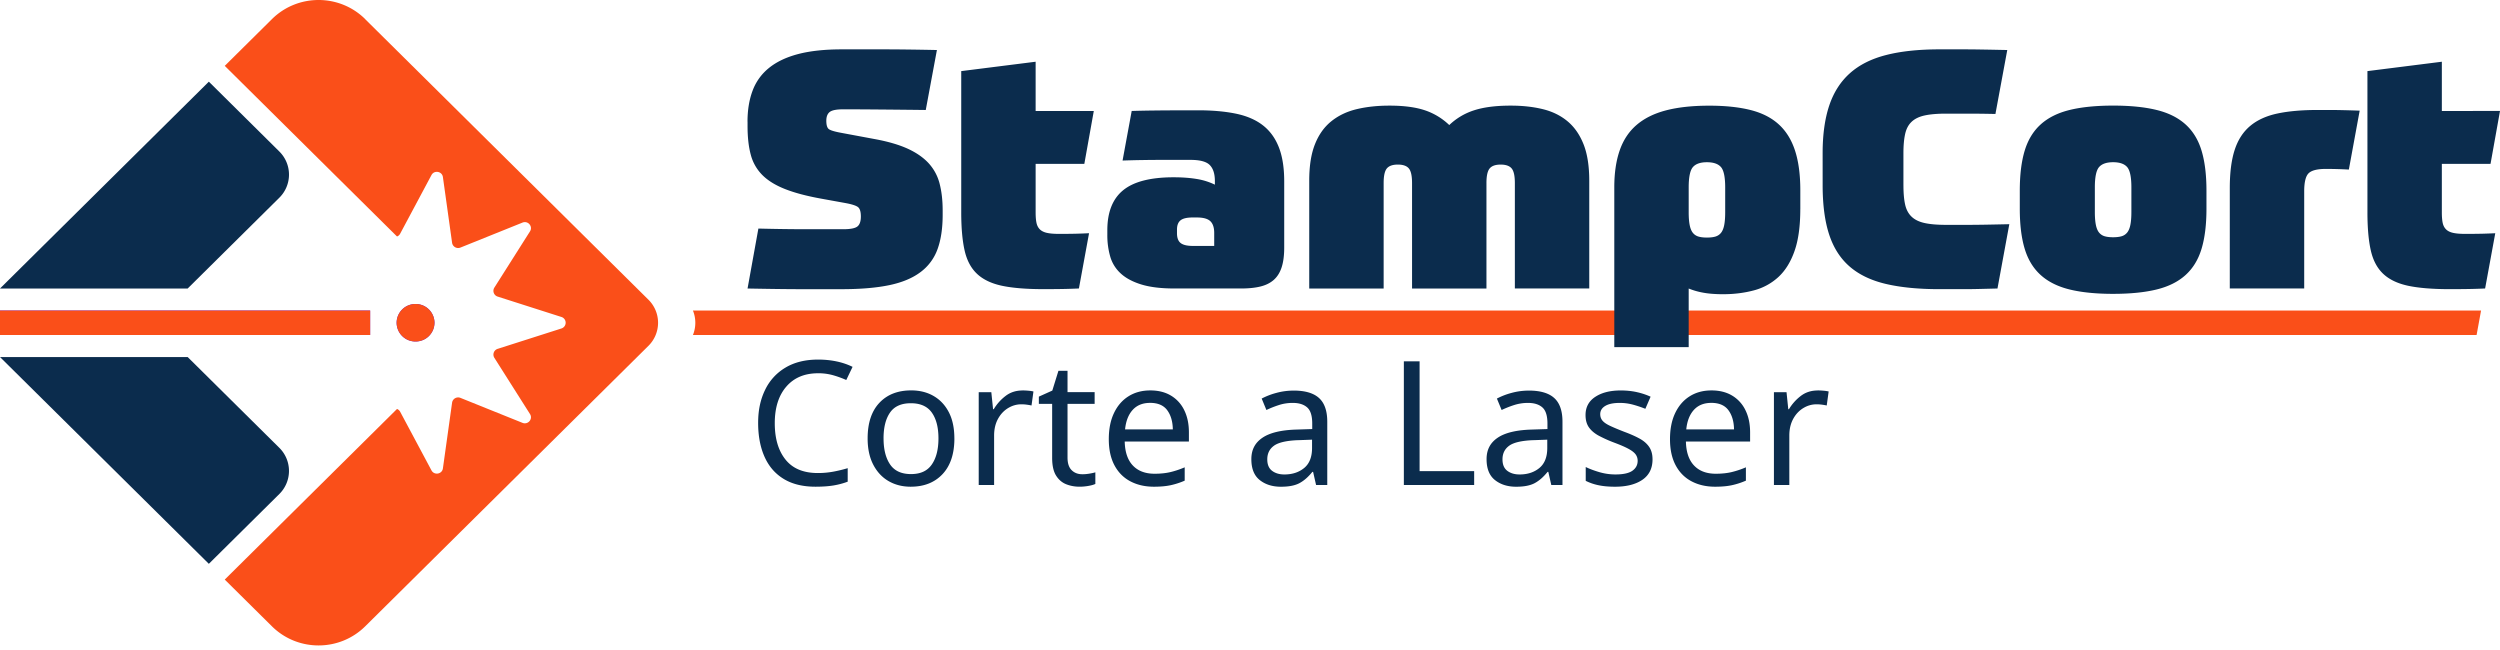 <svg xmlns="http://www.w3.org/2000/svg" width="300" height="78" fill="none"><g clip-path="url(#a)"><path fill="#0B2C4D" d="M98.158 44.793q-2.415 0-3.799 1.6-1.385 1.6-1.386 4.385c0 1.858.431 3.3 1.291 4.375q1.29 1.612 3.872 1.611a10 10 0 0 0 1.867-.167 17 17 0 0 0 1.721-.416v1.621q-.839.312-1.732.457t-2.13.146q-2.288 0-3.82-.935-1.534-.935-2.299-2.66-.766-1.724-.766-4.053c0-1.553.277-2.816.83-3.96a6.2 6.2 0 0 1 2.444-2.68q1.614-.967 3.924-.967c1.54 0 2.958.292 4.134.873l-.756 1.578a12 12 0 0 0-1.542-.562 6.5 6.5 0 0 0-1.858-.248h.005zM114.527 52.608q0 2.764-1.416 4.28-1.417 1.518-3.831 1.517-1.49 0-2.655-.676-1.163-.675-1.836-1.975t-.672-3.148q0-2.764 1.406-4.262 1.407-1.496 3.82-1.497 1.533 0 2.696.676 1.166.676 1.826 1.953t.66 3.13zm-8.5 0q0 1.974.787 3.129.786 1.154 2.507 1.153c1.148 0 1.967-.383 2.497-1.153q.797-1.155.797-3.13t-.797-3.096q-.798-1.123-2.518-1.122-1.722 0-2.497 1.122-.777 1.122-.778 3.097zM122.691 46.85q.315 0 .682.032.368.03.641.094l-.231 1.683a7 7 0 0 0-.598-.102 5 5 0 0 0-.619-.041q-.861 0-1.616.467-.755.468-1.206 1.31-.451.844-.451 1.965v5.945h-1.847v-11.14h1.512l.21 2.038h.084a5.6 5.6 0 0 1 1.406-1.578q.86-.666 2.035-.665v-.009zM129.868 56.91q.42 0 .86-.073.441-.074.714-.157v1.392q-.295.145-.84.238a6 6 0 0 1-1.05.094q-.882 0-1.627-.302-.744-.302-1.206-1.049-.46-.748-.461-2.1v-6.485h-1.596v-.872l1.615-.727.734-2.37h1.092v2.556h3.253v1.413h-3.253v6.443q0 1.02.494 1.508.493.489 1.269.489h.002zM138.032 46.85q1.45 0 2.486.624a4.1 4.1 0 0 1 1.594 1.756q.556 1.132.557 2.65v1.103h-7.703q.042 1.891.976 2.878t2.612.987q1.072 0 1.899-.198.828-.195 1.711-.572v1.6a9 9 0 0 1-1.7.55q-.839.178-1.994.177-1.597 0-2.822-.644-1.228-.644-1.91-1.921t-.682-3.13c0-1.235.205-2.264.619-3.137q.618-1.309 1.741-2.016 1.122-.707 2.612-.706h.004zm-.022 1.496q-1.323 0-2.087.841-.765.842-.914 2.338h5.73q-.022-1.413-.671-2.297-.65-.883-2.058-.884zM155.242 46.87q2.055 0 3.042.895.987.893.988 2.848V58.2h-1.343l-.357-1.579h-.085q-.735.915-1.542 1.351-.809.437-2.234.436c-1.023 0-1.867-.266-2.541-.8q-1.007-.8-1.007-2.505c0-1.137.442-1.965 1.323-2.567q1.324-.904 4.072-.987l1.91-.062v-.665q0-1.392-.609-1.932-.608-.54-1.721-.54-.881-.001-1.679.259t-1.49.592l-.567-1.373a8.4 8.4 0 0 1 1.741-.675 7.8 7.8 0 0 1 2.099-.281m.545 5.946q-2.1.082-2.906.665-.808.582-.808 1.642 0 .936.579 1.373.577.438 1.479.437 1.425 0 2.371-.778.944-.78.944-2.4v-.997l-1.659.062zM168.462 58.197v-14.84h1.889v13.178h6.548v1.662zM183.467 46.87q2.056 0 3.043.895.987.893.987 2.848V58.2h-1.342l-.358-1.579h-.084q-.735.915-1.542 1.351-.808.437-2.235.436-1.531 0-2.54-.8-1.007-.8-1.007-2.505c0-1.137.442-1.965 1.323-2.567q1.323-.904 4.072-.987l1.91-.062v-.665q0-1.392-.609-1.932-.608-.54-1.722-.54a5.4 5.4 0 0 0-1.678.259 12 12 0 0 0-1.49.592l-.567-1.373a8.4 8.4 0 0 1 1.741-.675 7.8 7.8 0 0 1 2.098-.281m.546 5.946q-2.1.082-2.906.665-.808.582-.808 1.642 0 .936.578 1.373.577.438 1.479.437 1.427 0 2.372-.778.945-.78.944-2.4v-.997l-1.659.062zM198.304 55.121q-.001 1.62-1.217 2.454-1.218.83-3.275.832-1.175 0-2.024-.187a6.2 6.2 0 0 1-1.501-.519V56.04q.671.332 1.626.614.956.28 1.94.28 1.406 0 2.036-.446.63-.448.63-1.194 0-.415-.231-.749c-.154-.22-.431-.444-.83-.664q-.597-.333-1.711-.749a16 16 0 0 1-1.866-.832q-.777-.416-1.196-.997-.42-.582-.42-1.497 0-1.413 1.165-2.181 1.166-.77 3.054-.77 1.028 0 1.92.197a8.3 8.3 0 0 1 1.668.551l-.63 1.454q-.715-.29-1.49-.5a6 6 0 0 0-1.594-.207q-1.133 0-1.732.364-.598.362-.598.987 0 .456.273.778.272.323.914.624.639.302 1.71.717 1.071.395 1.826.81t1.154 1.008q.4.592.399 1.486zM205.376 46.85q1.45 0 2.486.624a4.1 4.1 0 0 1 1.594 1.756q.557 1.132.557 2.65v1.103h-7.703q.041 1.891.977 2.878.932.988 2.611.987 1.072 0 1.899-.198a10.6 10.6 0 0 0 1.711-.572v1.6a9 9 0 0 1-1.7.55q-.837.178-1.994.177-1.597 0-2.822-.644-1.228-.644-1.91-1.921t-.682-3.13c0-1.235.206-2.264.619-3.137q.62-1.309 1.741-2.016 1.122-.707 2.612-.706h.004zm-.021 1.496q-1.324 0-2.088.841-.765.842-.914 2.338h5.73q-.022-1.413-.671-2.297-.65-.883-2.057-.884zM218.116 46.85q.316 0 .682.032.369.03.641.094l-.231 1.683a7 7 0 0 0-.598-.102 5 5 0 0 0-.619-.041q-.861 0-1.616.467-.755.468-1.206 1.31-.45.844-.45 1.965v5.945h-1.848v-11.14h1.512l.21 2.038h.084a5.6 5.6 0 0 1 1.406-1.578q.86-.666 2.035-.665v-.009z"/><path fill="#FA4F19" d="M43.826 2.305 77.808 35.96a3.893 3.893 0 0 1 0 5.544l-33.98 33.651c-3.094 3.065-8.107 3.063-11.198 0l-5.66-5.606 20.672-20.473a.72.72 0 0 1 .375.33l3.76 7.04c.333.624 1.277.458 1.372-.24l1.102-7.889a.734.734 0 0 1 1.003-.572l7.447 2.998c.659.264 1.278-.461.897-1.06l-4.275-6.745a.723.723 0 0 1 .396-1.076l7.651-2.445a.723.723 0 0 0 0-1.381l-7.65-2.445a.724.724 0 0 1-.397-1.079l4.275-6.745c.381-.596-.238-1.323-.897-1.057l-7.447 2.998a.734.734 0 0 1-1.003-.572l-1.102-7.888c-.097-.697-1.042-.862-1.373-.24l-3.76 7.04a.7.7 0 0 1-.374.33l-9.414-9.322L26.97 7.903l5.66-5.606c3.093-3.063 8.106-3.063 11.198 0v.008z"/><path fill="#0B2C4D" d="M25.062 67.66 0 42.844h22.52l10.998 10.893a3.895 3.895 0 0 1 0 5.546L25.06 67.66zM25.062 9.801l8.458 8.38a3.895 3.895 0 0 1 0 5.545l-11 10.895H0z"/><path fill="#4C1CF9" d="M49.866 40.98a2.26 2.26 0 0 0 2.272-2.25 2.26 2.26 0 0 0-2.272-2.25 2.26 2.26 0 0 0-2.272 2.25 2.26 2.26 0 0 0 2.272 2.25"/><path fill="#FA4F19" d="M49.866 40.98a2.26 2.26 0 0 0 2.272-2.25 2.26 2.26 0 0 0-2.272-2.25 2.26 2.26 0 0 0-2.272 2.25 2.26 2.26 0 0 0 2.272 2.25"/><path fill="#4C1CF9" d="M44.418 37.263H0v2.936h44.418z"/><path fill="#FA4F19" d="M44.42 37.265H0V40.2h44.42zM297.728 37.263l-.537 2.938H83.151a3.9 3.9 0 0 0 0-2.938z"/><path fill="#0B2C4D" d="M89.701 14.603q0-2.089.609-3.717a6.3 6.3 0 0 1 1.968-2.732q1.36-1.104 3.51-1.669 2.151-.562 5.237-.562h4.87q2.72.001 6.534.08l-1.338 7.195a2061 2061 0 0 0-5.906-.06q-2.415-.02-3.998-.02-1.218 0-1.624.322-.405.322-.405 1.045 0 .803.325 1.025.326.22 1.421.422l4.099.764q2.394.444 3.957 1.164 1.562.725 2.494 1.748a5.7 5.7 0 0 1 1.3 2.432q.365 1.409.366 3.215v.523q0 2.413-.609 4.1a5.9 5.9 0 0 1-2.048 2.774q-1.441 1.084-3.753 1.567-2.314.483-5.722.483h-4.749q-1.258 0-2.82-.02t-3.713-.06l1.3-7.195q3.163.08 5.822.08h4.364q1.258 0 1.685-.322.425-.32.426-1.205 0-.885-.366-1.145-.364-.261-1.461-.464l-2.883-.523q-2.68-.482-4.402-1.167-1.726-.682-2.72-1.687a5.37 5.37 0 0 1-1.38-2.432q-.385-1.425-.385-3.436v-.523zM124.276 19.668v5.827q0 .763.102 1.246.102.484.405.783t.851.422q.548.12 1.401.12 1.3 0 2.049-.019.75-.018 1.602-.06l-1.217 6.631q-.851.04-1.847.06-.994.02-2.414.02-3.044 0-4.951-.401-1.906-.402-3.003-1.426-1.097-1.026-1.501-2.814-.406-1.789-.405-4.562V8.533l8.928-1.126v5.909h6.98l-1.137 6.35h-5.845.002zM132.88 27.625q0-3.254 1.908-4.804 1.908-1.547 6.046-1.546 1.544 0 2.759.201a7.8 7.8 0 0 1 2.192.684v-.441q0-1.286-.609-1.91-.61-.623-2.312-.623h-3.409q-1.136 0-2.373.02-1.24.019-2.374.06l1.096-5.95q1.217-.04 3.042-.06 1.826-.02 4.951-.02 2.556.002 4.504.402 1.949.402 3.227 1.387 1.279.984 1.927 2.632.65 1.648.65 4.1v7.959q0 1.407-.305 2.35-.305.945-.934 1.508-.63.563-1.602.804-.975.24-2.313.24h-8.036q-2.394 0-3.957-.482-1.563-.483-2.475-1.325a4.37 4.37 0 0 1-1.258-2.03 9.2 9.2 0 0 1-.345-2.592v-.564m12.825 1.89v-1.568q0-.964-.468-1.407-.469-.442-1.603-.442h-.528q-1.014 0-1.44.34-.427.343-.427 1.105v.442q0 .844.447 1.186.444.34 1.461.341h2.558zM166.728 12.675q2.595 0 4.262.561a7.8 7.8 0 0 1 2.921 1.77 7.7 7.7 0 0 1 2.982-1.77q1.726-.562 4.402-.561 2.11 0 3.836.422t2.962 1.448q1.238 1.026 1.927 2.753t.691 4.382v12.94h-8.928V21.96q0-1.286-.386-1.747-.386-.463-1.319-.463t-1.318.463q-.387.464-.386 1.748v12.66h-8.928V21.96q0-1.287-.386-1.748-.387-.463-1.319-.463t-1.319.463q-.385.464-.385 1.748v12.66h-8.929V21.68q0-2.65.691-4.382.688-1.728 1.969-2.753 1.279-1.026 3.042-1.448 1.766-.421 3.916-.422zM216.035 25.094q.001 3.057-.691 5.025-.69 1.969-1.927 3.114a6.94 6.94 0 0 1-2.943 1.609c-1.137.306-2.367.463-3.692.463q-1.38 0-2.374-.18a8.6 8.6 0 0 1-1.765-.502v7.034h-8.928v-19.17q0-2.572.65-4.442.649-1.87 2.029-3.054 1.38-1.185 3.529-1.748 2.151-.562 5.196-.562 2.88 0 4.95.523t3.389 1.729 1.949 3.155.63 4.763v2.25-.007zm-11.2-5.627q-1.179 0-1.685.583-.507.582-.507 2.432v3.013q.001.926.122 1.527.121.602.385.925.264.322.669.441.406.12 1.016.12t1.013-.12q.406-.12.67-.441.264-.323.385-.925.12-.601.121-1.527v-3.013c0-1.23-.169-2.044-.506-2.432q-.508-.582-1.685-.583zM228.413 22.24q0 1.405.204 2.312.202.903.771 1.447.568.545 1.563.764.995.221 2.577.22h2.577q.831 0 2.03-.019c.796-.013 1.793-.034 2.982-.06l-1.421 7.717q-1.461.039-2.395.06t-1.624.019h-2.922q-3.774 0-6.431-.624-2.66-.623-4.342-2.07-1.684-1.446-2.476-3.839-.791-2.39-.79-5.968V18.38q0-3.336.79-5.706.793-2.372 2.476-3.878 1.683-1.508 4.342-2.19 2.657-.683 6.431-.684h2.759q.934 0 2.233.02 1.3.022 3.125.06l-1.421 7.675q-1.786-.039-3.084-.04h-2.841q-1.582.001-2.577.22-.994.22-1.563.764-.57.543-.771 1.467c-.137.615-.204 1.381-.204 2.29v3.858h.002zM253.575 35.262q-3.084 0-5.215-.524-2.13-.521-3.469-1.728t-1.927-3.155q-.589-1.949-.589-4.804v-2.17q0-2.852.589-4.802t1.927-3.155 3.469-1.728 5.215-.524 5.215.524q2.13.521 3.469 1.728t1.927 3.155q.589 1.95.589 4.802v2.17q0 2.854-.589 4.804-.589 1.949-1.927 3.155-1.338 1.207-3.469 1.728-2.132.523-5.215.524m0-6.792q.608 0 1.016-.12.405-.12.669-.442.264-.323.385-.925t.122-1.527v-2.974q0-1.848-.507-2.432-.508-.583-1.685-.584-1.177.001-1.685.584-.507.582-.507 2.432v2.974q.001.925.122 1.527t.385.925q.264.321.669.442.406.12 1.016.12M276.504 34.619h-8.929V22.56q0-2.772.589-4.58.59-1.809 1.867-2.874t3.268-1.486q1.987-.423 4.829-.423h1.522q1.156.001 3.511.08l-1.3 7.072a49 49 0 0 0-2.759-.079q-1.543 0-2.07.523t-.528 2.17v11.657zM293.021 19.668v5.827q0 .763.101 1.246.103.484.405.783.306.302.851.422.548.12 1.402.12 1.298 0 2.048-.019a68 68 0 0 0 1.603-.06l-1.217 6.631q-.853.04-1.848.06-.994.02-2.414.02-3.043 0-4.951-.401-1.906-.402-3.003-1.426-1.096-1.026-1.501-2.814-.406-1.789-.405-4.562V8.533l8.929-1.126v5.909H300l-1.137 6.35h-5.845.003z"/></g><defs><clipPath id="a"><path fill="#fff" d="M0 0h300v77.451H0z"/></clipPath></defs></svg>